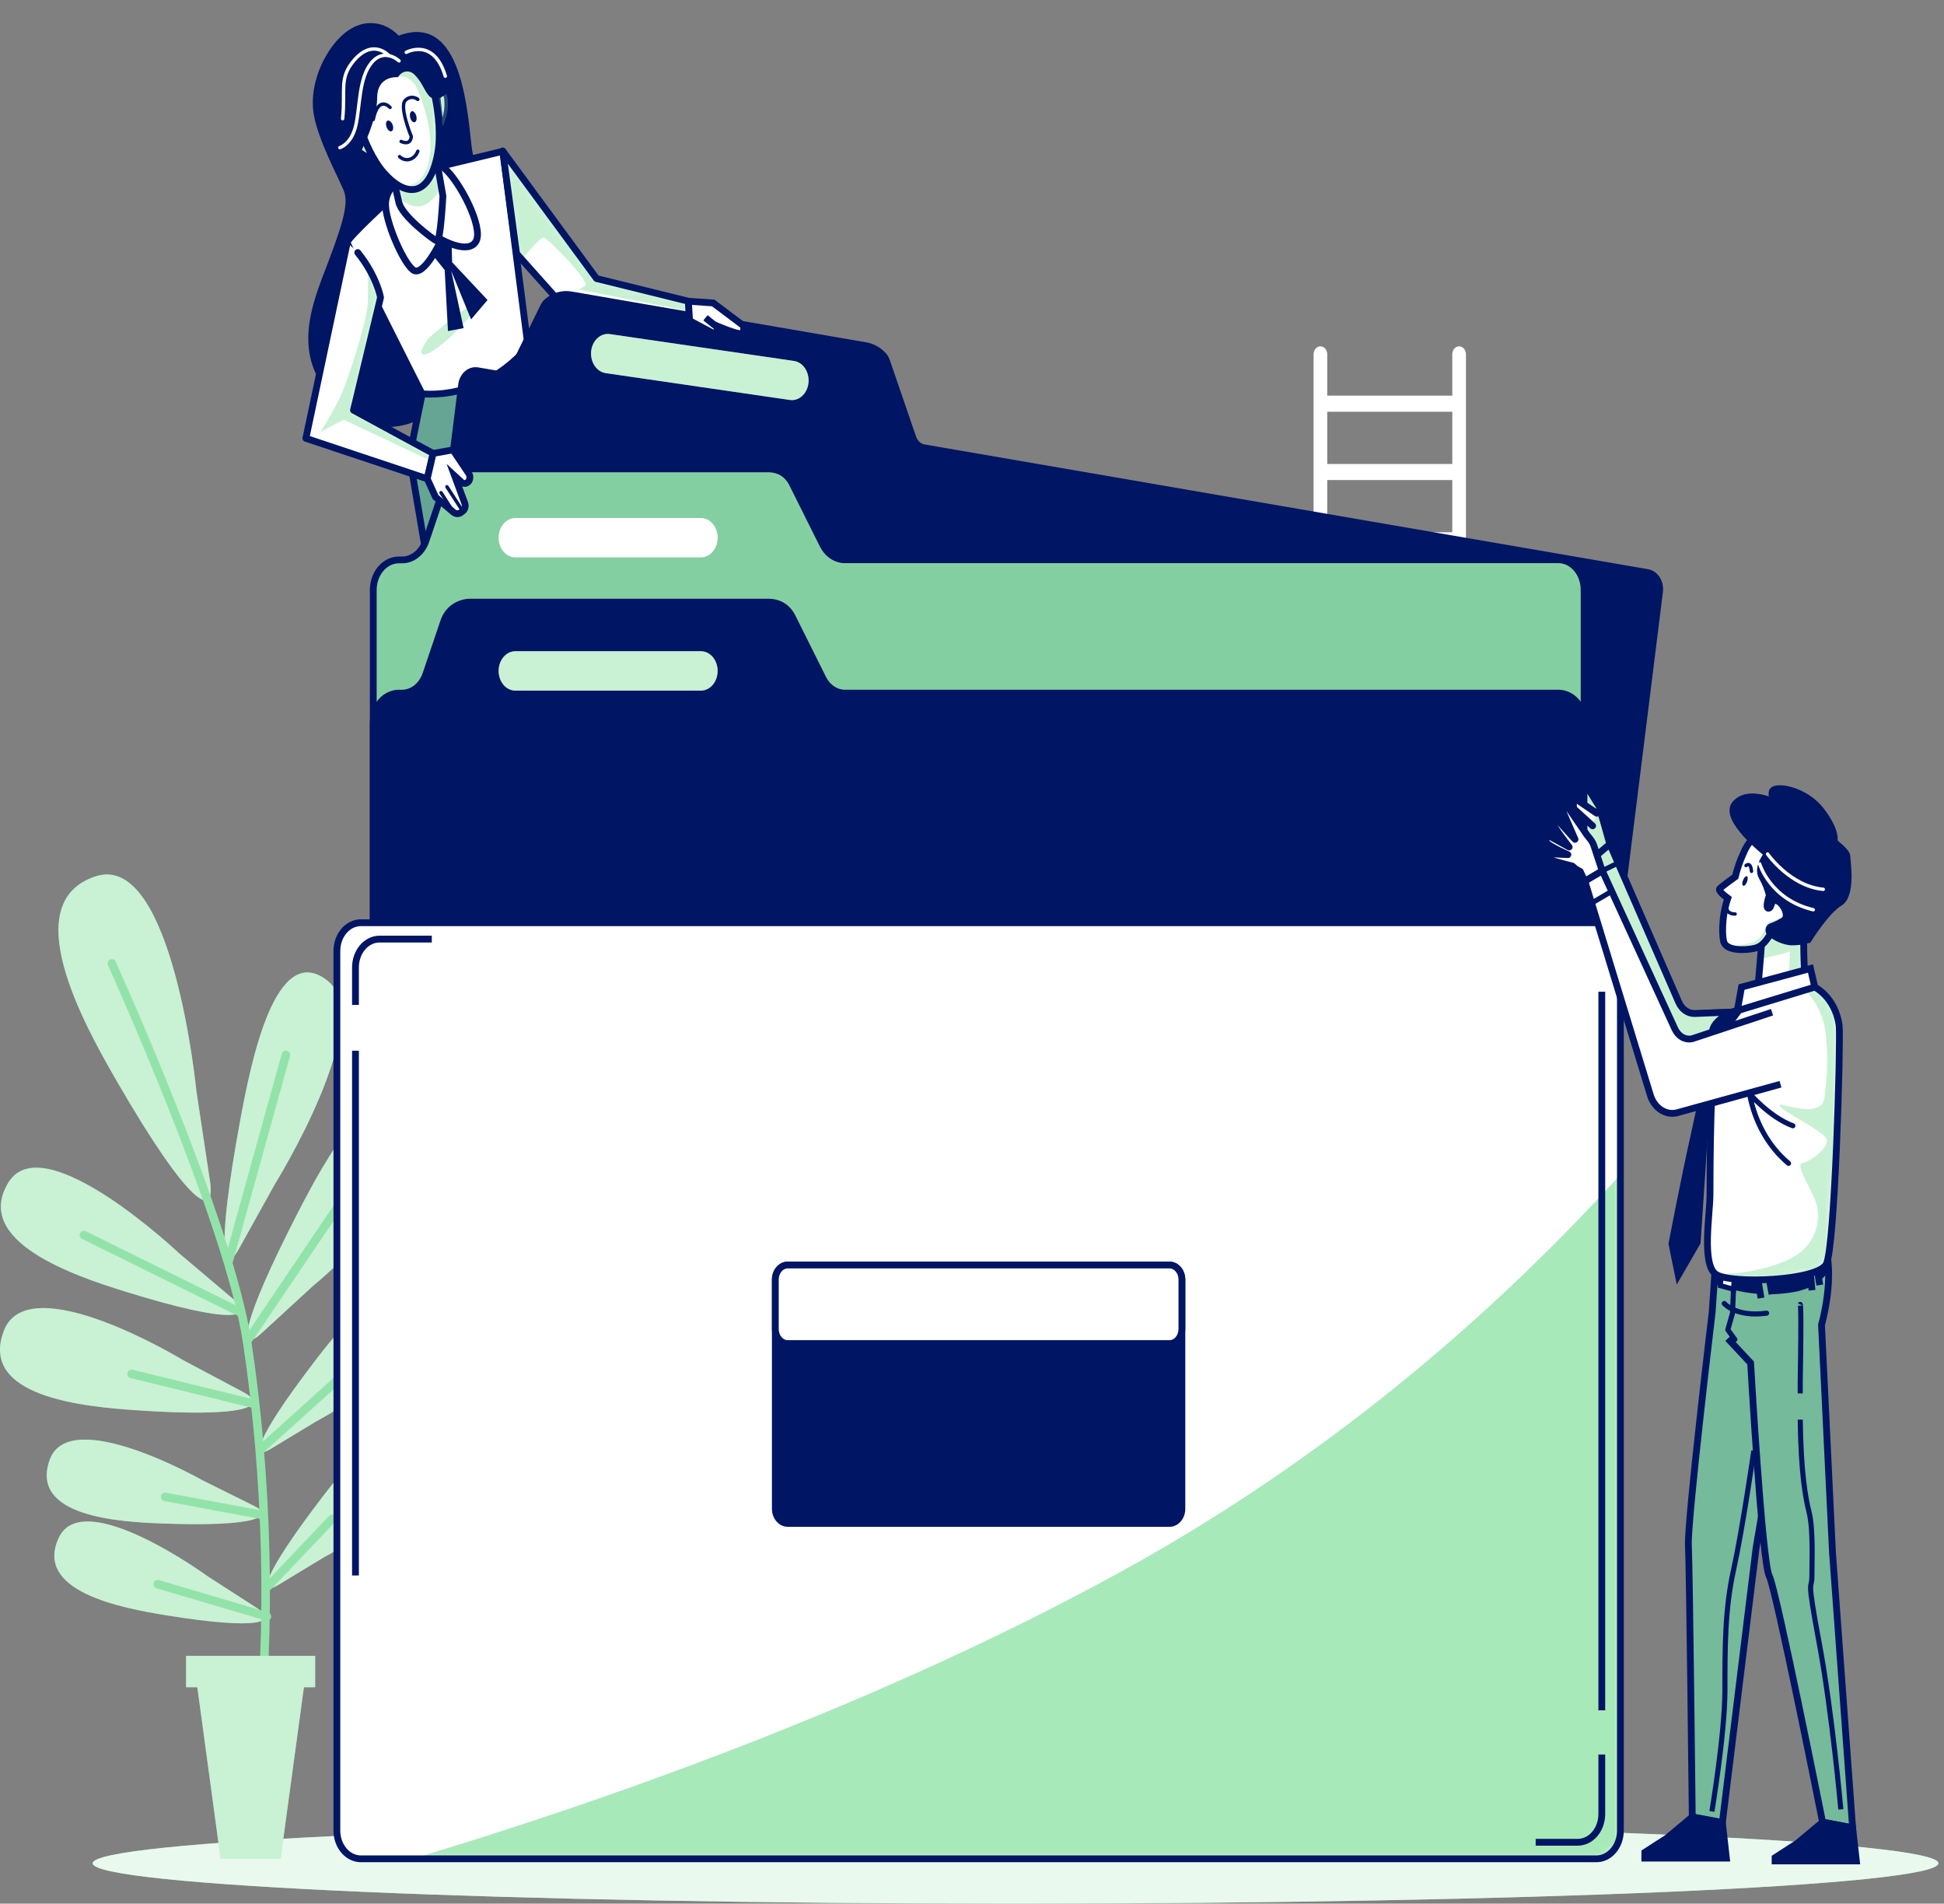 <svg width="286" height="280" viewBox="0 0 286 280" fill="none" xmlns="http://www.w3.org/2000/svg">
<rect x="0" y="0" width="286" height="280" fill="#808080" stroke="none"/>
<path d="M149.406 280.001C224.392 280.001 285.179 277.343 285.179 274.065C285.179 270.787 224.392 268.129 149.406 268.129C74.421 268.129 13.633 270.787 13.633 274.065C13.633 277.343 74.421 280.001 149.406 280.001Z" fill="#92E3A9"/>
<path opacity="0.8" d="M149.406 280.001C224.392 280.001 285.179 277.343 285.179 274.065C285.179 270.787 224.392 268.129 149.406 268.129C74.421 268.129 13.633 270.787 13.633 274.065C13.633 277.343 74.421 280.001 149.406 280.001Z" fill="white"/>
<path d="M214.664 50.938C214.397 50.938 214.141 51.062 213.952 51.284C213.764 51.506 213.658 51.807 213.658 52.121V58.192H195.263V52.121C195.263 51.807 195.157 51.506 194.968 51.284C194.78 51.062 194.524 50.938 194.257 50.938C193.99 50.938 193.734 51.062 193.545 51.284C193.356 51.506 193.25 51.807 193.25 52.121V205.021C193.25 205.335 193.356 205.636 193.545 205.858C193.734 206.081 193.99 206.205 194.257 206.205C194.524 206.205 194.78 206.081 194.968 205.858C195.157 205.636 195.263 205.335 195.263 205.021V170.818H213.658V205.021C213.658 205.335 213.764 205.636 213.952 205.858C214.141 206.081 214.397 206.205 214.664 206.205C214.931 206.205 215.187 206.081 215.376 205.858C215.565 205.636 215.671 205.335 215.671 205.021V52.098C215.666 51.788 215.557 51.493 215.369 51.276C215.181 51.059 214.928 50.937 214.664 50.938ZM213.658 168.474H195.263V160.801H213.658V168.474ZM213.658 158.425H195.263V150.76H213.658V158.425ZM213.658 148.384H195.263V140.743H213.658V148.384ZM213.658 138.352H195.263V130.742H213.658V138.352ZM213.658 128.327H195.263V120.804H213.658V128.327ZM213.658 118.333H195.263V110.763H213.658V118.333ZM213.658 108.387H195.263V100.746H213.658V108.387ZM213.658 98.347H195.263V90.706H213.658V98.347ZM213.658 88.33H195.263V80.665H213.658V88.33ZM213.658 78.289H195.263V70.608H213.658V78.289ZM213.658 68.24H195.263V60.56H213.658V68.24Z" fill="white"/>
<path d="M40.422 174.203C40.422 174.203 55.488 149.946 48.139 144.208C40.496 138.28 36.905 156.238 35.288 165.055C31.839 183.873 32.812 187.867 35.127 183.731L40.422 174.203Z" fill="#92E3A9"/>
<path opacity="0.5" d="M40.422 174.203C40.422 174.203 55.488 149.946 48.139 144.208C40.496 138.28 36.905 156.238 35.288 165.055C31.839 183.873 32.812 187.867 35.127 183.731L40.422 174.203Z" fill="white"/>
<path d="M46.071 189.123C46.071 189.123 67.016 171.93 61.64 163.737C56.05 155.204 47.695 170.841 43.729 178.545C35.267 195.027 35.092 199.179 38.421 196.148L46.071 189.123Z" fill="#92E3A9"/>
<path opacity="0.5" d="M46.071 189.123C46.071 189.123 67.016 171.93 61.64 163.737C56.05 155.204 47.695 170.841 43.729 178.545C35.267 195.027 35.092 199.179 38.421 196.148L46.071 189.123Z" fill="white"/>
<path d="M46.529 209.061C46.529 209.061 64.648 199.486 61.554 192.302C58.333 184.827 50.018 195.342 46.039 200.567C37.536 211.729 36.892 214.87 39.811 213.126L46.529 209.061Z" fill="#92E3A9"/>
<path opacity="0.5" d="M46.529 209.061C46.529 209.061 64.648 199.486 61.554 192.302C58.333 184.827 50.018 195.342 46.039 200.567C37.536 211.729 36.892 214.87 39.811 213.126L46.529 209.061Z" fill="white"/>
<path d="M47.603 229.087C47.603 229.087 65.723 219.512 62.636 212.328C59.408 204.861 51.1 215.367 47.114 220.601C38.618 231.762 37.967 234.904 40.893 233.152L47.603 229.087Z" fill="#92E3A9"/>
<path opacity="0.5" d="M47.603 229.087C47.603 229.087 65.723 219.512 62.636 212.328C59.408 204.861 51.1 215.367 47.114 220.601C38.618 231.762 37.967 234.904 40.893 233.152L47.603 229.087Z" fill="white"/>
<path d="M26.349 184.338C26.349 184.338 6.431 165.528 1.257 173.895C-4.112 182.578 10.961 187.654 18.376 189.959C34.2 194.876 37.636 193.905 34.227 191.001L26.349 184.338Z" fill="#92E3A9"/>
<path opacity="0.5" d="M26.349 184.338C26.349 184.338 6.431 165.528 1.257 173.895C-4.112 182.578 10.961 187.654 18.376 189.959C34.2 194.876 37.636 193.905 34.227 191.001L26.349 184.338Z" fill="white"/>
<path d="M26.941 200.055C26.941 200.055 4.245 186.273 0.587 195.69C-3.218 205.486 12.418 206.907 20.049 207.428C36.39 208.549 39.597 206.796 35.766 204.744L26.941 200.055Z" fill="#92E3A9"/>
<path opacity="0.5" d="M26.941 200.055C26.941 200.055 4.245 186.273 0.587 195.69C-3.218 205.486 12.418 206.907 20.049 207.428C36.39 208.549 39.597 206.796 35.766 204.744L26.941 200.055Z" fill="white"/>
<path d="M29.685 217.674C29.685 217.674 10.224 206.623 7.318 214.698C4.291 223.089 17.538 223.863 24.028 224.092C37.865 224.597 40.543 223.018 37.261 221.439L29.685 217.674Z" fill="#92E3A9"/>
<path opacity="0.5" d="M29.685 217.674C29.685 217.674 10.224 206.623 7.318 214.698C4.291 223.089 17.538 223.863 24.028 224.092C37.865 224.597 40.543 223.018 37.261 221.439L29.685 217.674Z" fill="white"/>
<path d="M30.637 231.906C30.637 231.906 12.277 218.487 8.66 226.152C4.895 234.117 18.001 236.54 24.43 237.582C38.147 239.808 40.945 238.584 37.852 236.556L30.637 231.906Z" fill="#92E3A9"/>
<path opacity="0.5" d="M30.637 231.906C30.637 231.906 12.277 218.487 8.66 226.152C4.895 234.117 18.001 236.54 24.43 237.582C38.147 239.808 40.945 238.584 37.852 236.556L30.637 231.906Z" fill="white"/>
<path d="M28.9 160.507C28.9 160.507 25.451 125.278 14.136 128.877C2.386 132.635 12.224 150.459 17.216 159.078C27.826 177.423 31.732 179.444 30.893 173.713L28.9 160.507Z" fill="#92E3A9"/>
<path opacity="0.5" d="M28.9 160.507C28.9 160.507 25.451 125.278 14.136 128.877C2.386 132.635 12.224 150.459 17.216 159.078C27.826 177.423 31.732 179.444 30.893 173.713L28.9 160.507Z" fill="white"/>
<path d="M16.453 141.711C16.453 141.711 33.673 179.664 36.344 197.282C39.418 217.521 39.914 240.129 37.794 257.842" stroke="#92E3A9" stroke-width="1.252" stroke-linecap="round" stroke-linejoin="round"/>
<path d="M33.625 185.56L42.06 155.17" stroke="#92E3A9" stroke-width="1.252" stroke-linecap="round" stroke-linejoin="round"/>
<path d="M36.344 197.284L52.222 173.801" stroke="#92E3A9" stroke-width="1.252" stroke-linecap="round" stroke-linejoin="round"/>
<path d="M35.331 193.013L12.34 181.654" stroke="#92E3A9" stroke-width="1.252" stroke-linecap="round" stroke-linejoin="round"/>
<path d="M38.336 213.189L55.623 197.607" stroke="#92E3A9" stroke-width="1.252" stroke-linecap="round" stroke-linejoin="round"/>
<path d="M37.418 206.504L19.359 202.084" stroke="#92E3A9" stroke-width="1.252" stroke-linecap="round" stroke-linejoin="round"/>
<path d="M38.282 222.773L24.297 220.168" stroke="#92E3A9" stroke-width="1.252" stroke-linecap="round" stroke-linejoin="round"/>
<path d="M39.465 233.303L48.873 223.389" stroke="#92E3A9" stroke-width="1.252" stroke-linecap="round" stroke-linejoin="round"/>
<path d="M39.276 237.762L23.203 233.01" stroke="#92E3A9" stroke-width="1.252" stroke-linecap="round" stroke-linejoin="round"/>
<path d="M27.371 243.549H46.369V248.174H44.712L41.283 273.41H32.458L29.029 248.174H27.371V243.549Z" fill="#92E3A9"/>
<path opacity="0.5" d="M27.371 243.549H46.369V248.174H44.712L41.283 273.41H32.458L29.029 248.174H27.371V243.549Z" fill="white"/>
<path d="M58.655 5.245C57.832 4.38 56.826 3.789 55.743 3.535C54.659 3.281 53.538 3.373 52.495 3.801C48.804 5.245 45.267 11.521 46.16 16.833C46.784 20.512 49.683 25.934 50.562 28.003C51.441 30.071 50.206 33.568 47.415 40.83C44.623 48.092 43.543 54.904 51.636 60.903C59.729 66.902 68.889 57.383 73.587 50.555C78.284 43.727 70.064 28.003 69.359 21.348C68.654 14.694 67.447 1.938 58.655 5.245Z" fill="#001563"/>
<path d="M77.684 51.012C75.67 53.382 73.237 55.2 70.557 56.338C67.878 57.476 65.018 57.905 62.182 57.595L60.242 67.107L63.933 88.822L88.032 74.132L82.576 57.556L77.684 51.012Z" fill="#92E3A9" stroke="#001563" stroke-linecap="round" stroke-linejoin="round"/>
<path opacity="0.3" d="M77.684 51.012C75.67 53.382 73.237 55.2 70.557 56.338C67.878 57.476 65.018 57.905 62.182 57.595L60.242 67.107L63.933 88.822L88.032 74.132L82.576 57.556L77.684 51.012Z" fill="#001563"/>
<path d="M77.681 51.013L73.99 22.248L63.051 24.884L57.595 29.021C57.595 29.021 51.086 35.028 51.086 35.644C51.086 36.259 62.098 57.935 62.098 57.935C64.963 58.135 67.832 57.621 70.517 56.428C73.202 55.235 75.643 53.39 77.681 51.013Z" fill="white"/>
<path d="M77.681 51.013L73.99 22.248L63.051 24.884L57.595 29.021C57.595 29.021 51.086 35.028 51.086 35.644C51.086 36.259 62.098 57.935 62.098 57.935C64.963 58.135 67.832 57.621 70.517 56.428C73.202 55.235 75.643 53.39 77.681 51.013Z" stroke="#001563" stroke-linecap="round" stroke-linejoin="round"/>
<path opacity="0.5" d="M63.007 49.782C63.007 49.782 70.717 43.056 70.006 45.046C69.294 47.035 63.966 52 62.537 52.15C61.107 52.3 63.007 49.782 63.007 49.782Z" fill="#92E3A9"/>
<path d="M63.242 37.008L63.544 37.379L65.423 39.716L65.906 48.691L68.208 48.265L66.39 39.858L69.302 46.978L71.725 44.128L66.517 38.571L66.39 34.159L63.725 32.588" fill="#001563"/>
<path d="M59.007 26.352C59.007 26.352 56.719 27.591 56.719 30.07C56.719 32.548 59.195 38.445 60.745 39.684C62.295 40.924 64.953 35.248 64.953 35.248C64.953 35.248 68.979 37.521 70.053 35.453C71.127 33.385 67.59 26.557 65.309 24.694C63.027 22.831 59.007 26.352 59.007 26.352Z" fill="white" stroke="#001563" stroke-linecap="round" stroke-linejoin="round"/>
<path d="M57.074 23.868C57.703 25.759 58.232 27.694 58.658 29.662C59.007 31.73 63.758 35.25 64.282 35.456C64.805 35.661 65.161 28.833 65.161 28.833L63.758 20.766L57.074 23.868Z" fill="white"/>
<mask id="mask0_6321_32803" style="mask-type:luminance" maskUnits="userSpaceOnUse" x="57" y="20" width="9" height="16">
<path d="M57.074 23.868C57.703 25.759 58.232 27.694 58.658 29.662C59.007 31.73 63.758 35.25 64.282 35.456C64.805 35.661 65.161 28.833 65.161 28.833L63.758 20.766L57.074 23.868Z" fill="white"/>
</mask>
<g mask="url(#mask0_6321_32803)">
<g style="mix-blend-mode:multiply" opacity="0.5">
<path d="M63.904 21.623C63.609 21.526 63.309 21.452 63.005 21.402L58.153 23.415L57.516 25.373C57.838 26.431 58.247 27.851 58.495 29.004C59.291 29.758 60.252 30.232 61.267 30.369C62.723 30.488 64.005 29.162 64.911 27.536L63.904 21.623Z" fill="#92E3A9"/>
</g>
</g>
<path d="M57.074 23.868C57.703 25.759 58.232 27.694 58.658 29.662C59.007 31.73 63.758 35.25 64.282 35.456C64.805 35.661 65.161 28.833 65.161 28.833L63.758 20.766L57.074 23.868Z" stroke="#001563" stroke-linecap="round" stroke-linejoin="round"/>
<path d="M53.904 20.346C53.904 20.346 51.965 18.491 51.965 20.346C51.965 22.201 53.73 23.243 55.132 23.243" fill="white"/>
<path d="M53.904 20.346C53.904 20.346 51.965 18.491 51.965 20.346C51.965 22.201 53.73 23.243 55.132 23.243" stroke="#001563" stroke-linecap="round" stroke-linejoin="round"/>
<path d="M64.281 14.347C64.281 14.347 65.516 12.073 65.865 14.56C66.026 16.178 65.648 17.808 64.811 19.106L64.281 14.347Z" fill="white" stroke="#001563" stroke-linecap="round" stroke-linejoin="round"/>
<g opacity="0.5">
<path d="M53.904 20.346C53.904 20.346 51.965 18.491 51.965 20.346C51.965 22.201 53.73 23.243 55.132 23.243" fill="#92E3A9"/>
<path d="M53.904 20.346C53.904 20.346 51.965 18.491 51.965 20.346C51.965 22.201 53.73 23.243 55.132 23.243" stroke="#001563" stroke-linecap="round" stroke-linejoin="round"/>
</g>
<path opacity="0.5" d="M64.281 14.347C64.281 14.347 65.516 12.073 65.865 14.56C66.026 16.178 65.648 17.808 64.811 19.106L64.281 14.347Z" fill="#92E3A9" stroke="#001563" stroke-linecap="round" stroke-linejoin="round"/>
<path d="M51.723 14.363C51.723 14.363 53.233 21.759 56.474 25.414C59.715 29.069 63.185 29.1 64.386 22.588C65.373 17.22 62.923 10.061 62.923 10.061C62.923 10.061 55.018 2.404 51.723 14.363Z" fill="white"/>
<mask id="mask1_6321_32803" style="mask-type:luminance" maskUnits="userSpaceOnUse" x="51" y="7" width="14" height="21">
<path d="M51.723 14.361C51.723 14.361 53.233 21.757 56.474 25.412C59.715 29.067 63.185 29.098 64.386 22.586C65.373 17.218 62.923 10.059 62.923 10.059C62.923 10.059 55.018 2.402 51.723 14.361Z" fill="white"/>
</mask>
<g mask="url(#mask1_6321_32803)">
<g style="mix-blend-mode:multiply" opacity="0.5">
<path d="M57.352 7.653L58.58 11.284C58.58 11.284 60.512 10.778 61.599 13.525C62.687 16.272 63.781 20.298 63.156 23.416C62.559 26.384 61.143 27.363 58.962 27.434C61.338 28.626 63.492 27.434 64.385 22.572C65.371 17.204 62.922 10.044 62.922 10.044C62.922 10.044 60.244 7.463 57.352 7.653Z" fill="#92E3A9"/>
</g>
</g>
<path d="M51.723 14.363C51.723 14.363 53.233 21.759 56.474 25.414C59.715 29.069 63.185 29.1 64.386 22.588C65.373 17.22 62.923 10.061 62.923 10.061C62.923 10.061 55.018 2.404 51.723 14.363Z" stroke="#001563" stroke-linecap="round" stroke-linejoin="round"/>
<path d="M57.723 18.27C57.911 18.688 57.877 19.138 57.649 19.28C57.421 19.422 57.085 19.194 56.904 18.775C56.723 18.357 56.75 17.915 56.978 17.773C57.206 17.631 57.542 17.86 57.723 18.27Z" fill="#001563"/>
<path d="M61.227 16.991C61.362 17.433 61.274 17.875 61.033 17.97C60.791 18.065 60.483 17.797 60.362 17.355C60.241 16.912 60.315 16.47 60.556 16.376C60.798 16.281 61.093 16.565 61.227 16.991Z" fill="#001563"/>
<path d="M61.468 14.622C61.194 14.405 60.867 14.301 60.537 14.323C60.207 14.346 59.893 14.495 59.642 14.748C58.676 15.633 60.502 20.061 60.502 20.061C60.502 20.061 60.535 21.458 59.012 20.811" stroke="#001563" stroke-width="0.5" stroke-linecap="round" stroke-linejoin="round"/>
<path d="M61.469 22.248C61.365 22.539 61.204 22.797 61.001 23.002C60.797 23.207 60.555 23.354 60.295 23.43C60.034 23.507 59.763 23.511 59.501 23.443C59.239 23.375 58.994 23.236 58.785 23.037" stroke="#001563" stroke-width="0.5" stroke-linecap="round" stroke-linejoin="round"/>
<path d="M57.384 15.8C57.384 15.8 55.666 13.897 54.914 17.568" stroke="#001563" stroke-width="0.5" stroke-linecap="round" stroke-linejoin="round"/>
<path d="M63.024 7.715C61.138 5.789 59.615 5.813 58.951 6.065C58.329 5.609 57.622 5.338 56.891 5.276C51.616 4.447 50.911 9.223 50.911 13.762C50.911 18.301 47.556 23.692 49.858 24.316C50.487 24.493 51.151 24.404 51.73 24.063C52.309 23.722 52.768 23.152 53.025 22.453C53.025 22.453 55.488 17.716 55.488 14.377C55.488 11.038 58.555 11.354 58.555 11.354C58.687 11.124 58.86 10.931 59.062 10.787C59.264 10.643 59.49 10.552 59.725 10.521C59.959 10.489 60.197 10.518 60.421 10.604C60.645 10.691 60.851 10.834 61.024 11.023C62.42 12.428 62.581 14.078 63.709 14.504C64.836 14.93 66.722 12.799 66.722 12.799C65.648 10.953 64.408 9.249 63.024 7.715Z" fill="#001563"/>
<path d="M58.704 8.956C58.704 8.956 56.583 6.951 54.677 9.2C52.772 11.45 52.98 15.705 52.342 18.459C51.705 21.214 50 21.712 50 21.712" stroke="white" stroke-width="0.5" stroke-linecap="round" stroke-linejoin="round"/>
<path d="M57.222 8.203C57.222 8.203 54.933 5.535 52.054 8.914C49.86 11.503 50.84 13.2 50.41 17.455" stroke="white" stroke-width="0.5" stroke-linecap="round" stroke-linejoin="round"/>
<path d="M59.77 7.699C59.77 7.699 63.796 5.449 65.514 11.204" stroke="white" stroke-width="0.5" stroke-linecap="round" stroke-linejoin="round"/>
<path d="M51.087 35.658L45 64.47L62.851 70.422L63.73 66.696L52.006 60.334L55.986 43.757C55.986 43.757 55.462 40.655 52.63 37.142" fill="white"/>
<mask id="mask2_6321_32803" style="mask-type:luminance" maskUnits="userSpaceOnUse" x="45" y="35" width="19" height="36">
<path d="M51.087 35.658L45 64.47L62.851 70.422L63.73 66.696L52.006 60.334L55.986 43.757C55.986 43.757 55.462 40.655 52.63 37.142" fill="white"/>
</mask>
<g mask="url(#mask2_6321_32803)">
<g style="mix-blend-mode:multiply" opacity="0.5">
<path d="M63.758 66.718L52.035 60.356L56.014 43.779C55.702 42.403 55.197 41.099 54.517 39.919L54.135 39.58V44.158C54.135 47.087 51.021 56.425 49.927 58.62C48.834 60.814 47.129 63.561 47.129 63.561L50.551 61.73L63.523 67.839L63.758 66.718Z" fill="#92E3A9"/>
</g>
</g>
<path d="M51.087 35.658L45 64.47L62.851 70.422L63.73 66.696L52.006 60.334L55.986 43.757C55.986 43.757 55.462 40.655 52.63 37.142" stroke="#001563" stroke-linecap="round" stroke-linejoin="round"/>
<path d="M101.277 44.309L87.761 40.97L73.957 22.207L75.997 37.3L84.466 46.788L101.485 47.703L101.277 44.309Z" fill="white"/>
<mask id="mask3_6321_32803" style="mask-type:luminance" maskUnits="userSpaceOnUse" x="73" y="22" width="29" height="26">
<path d="M101.277 44.311L87.761 40.972L73.957 22.209L75.997 37.302L84.466 46.79L101.485 47.705L101.277 44.311Z" fill="white"/>
</mask>
<g mask="url(#mask3_6321_32803)">
<g style="mix-blend-mode:multiply" opacity="0.5">
<path d="M73.957 22.209L75.601 34.255L76.648 38.02L76.782 38.162C77.178 37.681 79.413 34.949 79.983 34.949C80.554 34.949 86.989 41.541 86.057 42.054L85.117 42.598L101.149 45.708L101.263 44.264L87.775 40.933L73.957 22.209Z" fill="#92E3A9"/>
</g>
</g>
<path d="M101.277 44.309L87.761 40.97L73.957 22.207L75.997 37.3L84.466 46.788L101.485 47.703L101.277 44.309Z" stroke="#001563" stroke-linecap="round" stroke-linejoin="round"/>
<path d="M227.448 204.069L55.335 174.405C54.788 174.309 54.295 173.962 53.966 173.44C53.636 172.917 53.496 172.262 53.577 171.619L67.911 56.6C67.951 56.282 68.043 55.976 68.183 55.7C68.323 55.423 68.508 55.182 68.728 54.99C68.947 54.798 69.197 54.659 69.462 54.58C69.727 54.502 70.003 54.485 70.273 54.532L73.535 55.093C73.948 55.166 74.37 55.09 74.746 54.876C75.122 54.662 75.435 54.319 75.642 53.893L79.971 45.092C80.102 44.815 80.28 44.573 80.494 44.381C81.507 43.519 82.767 43.157 84.004 43.371L127.389 50.854C128.363 51.018 129.269 51.531 129.986 52.322C130.178 52.547 130.328 52.816 130.429 53.111L134.288 64.352C134.423 64.749 134.645 65.098 134.932 65.363C135.218 65.627 135.558 65.799 135.919 65.86L242.386 84.22C242.933 84.314 243.426 84.659 243.757 85.18C244.088 85.701 244.23 86.355 244.151 86.999L229.817 202.009C229.734 202.651 229.438 203.229 228.994 203.615C228.55 204.001 227.994 204.164 227.448 204.069Z" fill="#001563" stroke="#001563" stroke-miterlimit="10"/>
<path d="M229.281 203.51H58.685C58.19 203.51 57.7 203.395 57.242 203.172C56.785 202.949 56.369 202.622 56.019 202.211C55.669 201.799 55.391 201.31 55.201 200.771C55.012 200.233 54.914 199.656 54.914 199.074V86.795C54.914 85.618 55.311 84.49 56.019 83.658C56.726 82.826 57.685 82.358 58.685 82.358H59.149C59.904 82.357 60.641 82.09 61.266 81.592C61.892 81.094 62.376 80.388 62.658 79.564L65.255 71.883C65.546 70.997 66.076 70.248 66.765 69.752C67.505 69.238 68.349 68.966 69.208 68.963H113.057C113.646 68.962 114.23 69.088 114.781 69.334C115.547 69.697 116.185 70.353 116.593 71.197L121.056 80.14C121.388 80.808 121.864 81.362 122.435 81.747C123.006 82.132 123.653 82.335 124.311 82.335H229.281C230.282 82.335 231.241 82.802 231.948 83.634C232.655 84.466 233.053 85.594 233.053 86.771V199.074C233.053 199.656 232.955 200.233 232.766 200.771C232.576 201.31 232.298 201.799 231.948 202.211C231.598 202.622 231.182 202.949 230.725 203.172C230.267 203.395 229.777 203.51 229.281 203.51Z" fill="#92E3A9"/>
<mask id="mask4_6321_32803" style="mask-type:luminance" maskUnits="userSpaceOnUse" x="54" y="68" width="180" height="136">
<path d="M229.281 203.508H58.685C58.19 203.508 57.7 203.393 57.242 203.17C56.785 202.947 56.369 202.621 56.019 202.209C55.669 201.797 55.391 201.308 55.201 200.769C55.012 200.231 54.914 199.654 54.914 199.072V86.793C54.914 85.616 55.311 84.488 56.019 83.656C56.726 82.824 57.685 82.356 58.685 82.356H59.149C59.904 82.355 60.641 82.088 61.266 81.59C61.892 81.092 62.376 80.386 62.658 79.562L65.255 71.882C65.546 70.995 66.076 70.246 66.765 69.75C67.505 69.236 68.349 68.964 69.208 68.961H113.057C113.646 68.96 114.23 69.086 114.781 69.332C115.547 69.695 116.185 70.351 116.593 71.195L121.056 80.138C121.388 80.806 121.864 81.36 122.435 81.745C123.006 82.13 123.653 82.333 124.311 82.333H229.281C230.282 82.333 231.241 82.8 231.948 83.632C232.655 84.464 233.053 85.592 233.053 86.769V199.072C233.053 199.654 232.955 200.231 232.766 200.769C232.576 201.308 232.298 201.797 231.948 202.209C231.598 202.621 231.182 202.947 230.725 203.17C230.267 203.393 229.777 203.508 229.281 203.508Z" fill="white"/>
</mask>
<g mask="url(#mask4_6321_32803)">
<path opacity="0.1" d="M229.281 203.508H58.685C58.19 203.508 57.7 203.393 57.242 203.17C56.785 202.947 56.369 202.621 56.019 202.209C55.669 201.797 55.391 201.308 55.201 200.769C55.012 200.231 54.914 199.654 54.914 199.072V86.793C54.914 85.616 55.311 84.488 56.019 83.656C56.726 82.824 57.685 82.356 58.685 82.356H59.149C59.904 82.355 60.641 82.088 61.266 81.59C61.892 81.092 62.376 80.386 62.658 79.562L65.255 71.882C65.546 70.995 66.076 70.246 66.765 69.75C67.505 69.236 68.349 68.964 69.208 68.961H113.057C113.646 68.96 114.23 69.086 114.781 69.332C115.547 69.695 116.185 70.351 116.593 71.195L121.056 80.138C121.388 80.806 121.864 81.36 122.435 81.745C123.006 82.13 123.653 82.333 124.311 82.333H229.281C230.282 82.333 231.241 82.8 231.948 83.632C232.655 84.464 233.053 85.592 233.053 86.769V199.072C233.053 199.654 232.955 200.231 232.766 200.769C232.576 201.308 232.298 201.797 231.948 202.209C231.598 202.621 231.182 202.947 230.725 203.17C230.267 203.393 229.777 203.508 229.281 203.508Z" fill="#001563"/>
</g>
<path d="M229.281 203.51H58.685C58.19 203.51 57.7 203.395 57.242 203.172C56.785 202.949 56.369 202.622 56.019 202.211C55.669 201.799 55.391 201.31 55.201 200.771C55.012 200.233 54.914 199.656 54.914 199.074V86.795C54.914 85.618 55.311 84.49 56.019 83.658C56.726 82.826 57.685 82.358 58.685 82.358H59.149C59.904 82.357 60.641 82.09 61.266 81.592C61.892 81.094 62.376 80.388 62.658 79.564L65.255 71.883C65.546 70.997 66.076 70.248 66.765 69.752C67.505 69.238 68.349 68.966 69.208 68.963H113.057C113.646 68.962 114.23 69.088 114.781 69.334C115.547 69.697 116.185 70.353 116.593 71.197L121.056 80.14C121.388 80.808 121.864 81.362 122.435 81.747C123.006 82.132 123.653 82.335 124.311 82.335H229.281C230.282 82.335 231.241 82.802 231.948 83.634C232.655 84.466 233.053 85.594 233.053 86.771V199.074C233.053 199.656 232.955 200.233 232.766 200.771C232.576 201.31 232.298 201.799 231.948 202.211C231.598 202.622 231.182 202.949 230.725 203.172C230.267 203.395 229.777 203.51 229.281 203.51Z" stroke="#001563" stroke-miterlimit="10"/>
<path d="M103.115 81.979H75.816C75.164 81.979 74.539 81.675 74.079 81.133C73.618 80.591 73.359 79.857 73.359 79.09C73.359 78.71 73.421 78.334 73.544 77.982C73.668 77.631 73.848 77.311 74.076 77.042C74.305 76.773 74.576 76.56 74.874 76.414C75.172 76.268 75.492 76.193 75.816 76.193H103.115C103.768 76.193 104.395 76.499 104.857 77.042C105.319 77.585 105.578 78.322 105.578 79.09C105.578 79.47 105.514 79.847 105.39 80.198C105.267 80.549 105.085 80.868 104.856 81.136C104.627 81.404 104.356 81.617 104.057 81.762C103.758 81.906 103.438 81.98 103.115 81.979Z" fill="white"/>
<path d="M229.281 223.102H58.685C57.685 223.102 56.726 222.634 56.019 221.802C55.311 220.97 54.914 219.842 54.914 218.665V106.386C54.914 105.21 55.311 104.081 56.019 103.249C56.726 102.417 57.685 101.95 58.685 101.95H59.149C59.904 101.949 60.642 101.683 61.267 101.185C61.893 100.687 62.377 99.98 62.658 99.156L65.255 91.483C65.544 90.596 66.075 89.846 66.765 89.352C67.504 88.835 68.348 88.562 69.208 88.562H113.057C113.646 88.562 114.23 88.688 114.781 88.933C115.549 89.297 116.188 89.957 116.593 90.804L121.056 99.756C121.388 100.424 121.864 100.978 122.435 101.363C123.006 101.748 123.653 101.95 124.311 101.95H229.281C230.282 101.95 231.241 102.417 231.948 103.249C232.655 104.081 233.053 105.21 233.053 106.386V218.665C233.053 219.842 232.655 220.97 231.948 221.802C231.241 222.634 230.282 223.102 229.281 223.102Z" fill="#001563" stroke="#001563" stroke-miterlimit="10"/>
<path d="M116.196 58.827L89.112 54.881C88.465 54.784 87.876 54.39 87.475 53.785C87.074 53.181 86.893 52.414 86.971 51.652C87.053 50.89 87.389 50.198 87.905 49.727C88.421 49.256 89.074 49.046 89.722 49.142L116.8 53.089C117.448 53.183 118.037 53.577 118.439 54.182C118.84 54.787 119.021 55.555 118.941 56.317C118.901 56.694 118.799 57.058 118.639 57.388C118.48 57.719 118.266 58.009 118.011 58.242C117.756 58.475 117.465 58.647 117.153 58.747C116.842 58.848 116.517 58.875 116.196 58.827Z" fill="#92E3A9"/>
<path opacity="0.5" d="M116.196 58.827L89.112 54.881C88.465 54.784 87.876 54.39 87.475 53.785C87.074 53.181 86.893 52.414 86.971 51.652C87.053 50.89 87.389 50.198 87.905 49.727C88.421 49.256 89.074 49.046 89.722 49.142L116.8 53.089C117.448 53.183 118.037 53.577 118.439 54.182C118.84 54.787 119.021 55.555 118.941 56.317C118.901 56.694 118.799 57.058 118.639 57.388C118.48 57.719 118.266 58.009 118.011 58.242C117.756 58.475 117.465 58.647 117.153 58.747C116.842 58.848 116.517 58.875 116.196 58.827Z" fill="white"/>
<path d="M103.115 101.579H75.816C75.492 101.579 75.172 101.504 74.874 101.358C74.576 101.213 74.305 100.999 74.076 100.73C73.848 100.461 73.668 100.142 73.544 99.79C73.421 99.439 73.359 99.062 73.359 98.682C73.359 97.915 73.618 97.18 74.078 96.636C74.539 96.093 75.163 95.787 75.816 95.785H103.115C103.768 95.785 104.395 96.09 104.857 96.634C105.319 97.177 105.578 97.914 105.578 98.682C105.578 99.45 105.319 100.187 104.857 100.731C104.395 101.274 103.768 101.579 103.115 101.579Z" fill="#92E3A9"/>
<path opacity="0.5" d="M103.115 101.579H75.816C75.492 101.579 75.172 101.504 74.874 101.358C74.576 101.213 74.305 100.999 74.076 100.73C73.848 100.461 73.668 100.142 73.544 99.79C73.421 99.439 73.359 99.062 73.359 98.682C73.359 97.915 73.618 97.18 74.078 96.636C74.539 96.093 75.163 95.787 75.816 95.785H103.115C103.768 95.785 104.395 96.09 104.857 96.634C105.319 97.177 105.578 97.914 105.578 98.682C105.578 99.45 105.319 100.187 104.857 100.731C104.395 101.274 103.768 101.579 103.115 101.579Z" fill="white"/>
<path d="M234.855 135.719H53.099C51.146 135.719 49.562 137.581 49.562 139.879V269.247C49.562 271.545 51.146 273.407 53.099 273.407H234.855C236.808 273.407 238.392 271.545 238.392 269.247V139.879C238.392 137.581 236.808 135.719 234.855 135.719Z" fill="white"/>
<mask id="mask5_6321_32803" style="mask-type:luminance" maskUnits="userSpaceOnUse" x="49" y="135" width="190" height="139">
<path d="M234.855 135.717H53.099C51.146 135.717 49.562 137.579 49.562 139.877V269.246C49.562 271.543 51.146 273.405 53.099 273.405H234.855C236.808 273.405 238.392 271.543 238.392 269.246V139.877C238.392 137.579 236.808 135.717 234.855 135.717Z" fill="white"/>
</mask>
<g mask="url(#mask5_6321_32803)">
<g style="mix-blend-mode:multiply">
<path d="M238.391 172.779C217.46 195.79 193.678 214.927 167.86 229.535C129.709 250.997 86.103 265.79 60.695 273.407H234.848C235.313 273.408 235.773 273.302 236.203 273.093C236.633 272.884 237.024 272.578 237.353 272.192C237.682 271.805 237.943 271.346 238.121 270.841C238.299 270.336 238.391 269.794 238.391 269.247V172.779Z" fill="#92E3A9"/>
</g>
<path opacity="0.2" d="M238.391 172.779C217.46 195.79 193.678 214.927 167.86 229.535C129.709 250.997 86.103 265.79 60.695 273.407H234.848C235.313 273.408 235.773 273.302 236.203 273.093C236.633 272.884 237.024 272.578 237.353 272.192C237.682 271.805 237.943 271.346 238.121 270.841C238.299 270.336 238.391 269.794 238.391 269.247V172.779Z" fill="white"/>
</g>
<path d="M234.855 135.719H53.099C51.146 135.719 49.562 137.581 49.562 139.879V269.247C49.562 271.545 51.146 273.407 53.099 273.407H234.855C236.808 273.407 238.392 271.545 238.392 269.247V139.879C238.392 137.581 236.808 135.719 234.855 135.719Z" stroke="#001563" stroke-miterlimit="10"/>
<path d="M52.297 147.812V142.287C52.299 141.183 52.673 140.125 53.337 139.345C54.001 138.565 54.902 138.127 55.84 138.127H63.524" stroke="#001563" stroke-miterlimit="10"/>
<path d="M52.297 231.729V154.545" stroke="#001563" stroke-miterlimit="10"/>
<path d="M235.656 258.062V266.801C235.657 267.348 235.567 267.889 235.389 268.395C235.212 268.901 234.951 269.36 234.623 269.747C234.295 270.135 233.904 270.442 233.475 270.651C233.045 270.861 232.585 270.969 232.12 270.969H225.926" stroke="#001563" stroke-miterlimit="10"/>
<path d="M235.656 145.869V251.565" stroke="#001563" stroke-miterlimit="10"/>
<path d="M172.048 186.064H115.898C114.887 186.064 114.066 187.029 114.066 188.219V221.917C114.066 223.107 114.887 224.072 115.898 224.072H172.048C173.06 224.072 173.88 223.107 173.88 221.917V188.219C173.88 187.029 173.06 186.064 172.048 186.064Z" fill="#001563" stroke="#001563" stroke-miterlimit="10"/>
<path d="M172.048 186.064H115.898C114.887 186.064 114.066 187.029 114.066 188.219V195.466C114.066 196.656 114.887 197.621 115.898 197.621H172.048C173.06 197.621 173.88 196.656 173.88 195.466V188.219C173.88 187.029 173.06 186.064 172.048 186.064Z" fill="white" stroke="#001563" stroke-miterlimit="10"/>
<path d="M62.852 70.423L64.08 73.114L66.69 75.325C66.854 75.466 67.051 75.547 67.254 75.555C67.458 75.564 67.659 75.5 67.831 75.372L68.059 75.198C68.225 75.08 68.349 74.894 68.407 74.676C68.465 74.458 68.453 74.223 68.375 74.014L66.891 70.004L67.891 70.92C68.05 71.064 68.25 71.129 68.449 71.103C68.648 71.076 68.831 70.96 68.958 70.778C69.069 70.615 69.129 70.414 69.129 70.206C69.129 69.998 69.069 69.796 68.958 69.633L66.63 66.168L63.717 66.697L62.852 70.423Z" fill="white" stroke="#001563" stroke-miterlimit="10"/>
<path d="M68.085 75.199L65.75 71.592" stroke="#001563" stroke-width="0.5" stroke-linecap="round" stroke-linejoin="round"/>
<path d="M66.715 75.324L64.883 72.467" stroke="#001563" stroke-width="0.5" stroke-linecap="round" stroke-linejoin="round"/>
<path d="M101.277 44.31L104.928 44.563L109.371 47.902C109.371 47.902 109.619 48.92 109.002 49.062C108.384 49.205 105.049 47.76 105.049 47.76L101.485 47.705L101.277 44.31Z" fill="white" stroke="#001563" stroke-miterlimit="10"/>
<path d="M101.465 47.176L105.297 49.213C105.297 49.213 105.914 48.195 105.048 47.761L103.787 46.742" fill="white"/>
<path d="M101.465 47.176L105.297 49.213C105.297 49.213 105.914 48.195 105.048 47.761L103.787 46.742" stroke="#001563" stroke-linejoin="round"/>
<path d="M236.841 124.158L235.257 118.585L233.479 115.72C233.449 115.667 233.406 115.628 233.356 115.607C233.305 115.587 233.251 115.587 233.2 115.606C233.15 115.626 233.106 115.665 233.077 115.717C233.047 115.769 233.032 115.831 233.036 115.893V124.15L234.378 126.226L236.841 124.158Z" fill="white"/>
<path d="M262.652 148.526L249.364 149.078C248.874 149.099 248.389 148.954 247.966 148.662C247.543 148.37 247.199 147.942 246.975 147.429L236.842 124.158C236.842 124.158 234.56 125.611 234.386 126.226C234.211 126.842 241.888 149.489 244.244 156.443C244.442 157.027 244.789 157.524 245.237 157.866C245.686 158.208 246.213 158.379 246.747 158.353L261.598 157.611" fill="white"/>
<path d="M262.652 148.526L249.364 149.078C248.874 149.099 248.389 148.954 247.966 148.662C247.543 148.37 247.199 147.942 246.975 147.429L236.842 124.158C236.842 124.158 234.56 125.611 234.386 126.226C234.211 126.842 241.888 149.489 244.244 156.443C244.442 157.027 244.789 157.524 245.237 157.866C245.686 158.208 246.213 158.379 246.747 158.353L261.598 157.611" stroke="#001563" stroke-miterlimit="10"/>
<path d="M237.815 127.055L235.734 128.065" stroke="#001563" stroke-width="0.75" stroke-miterlimit="10"/>
<g opacity="0.5">
<path d="M262.652 148.526L249.364 149.078C248.874 149.099 248.389 148.954 247.966 148.662C247.543 148.37 247.199 147.942 246.975 147.429L236.842 124.158C236.842 124.158 234.56 125.611 234.386 126.226C234.211 126.842 241.888 149.489 244.244 156.443C244.442 157.027 244.789 157.524 245.237 157.866C245.686 158.208 246.213 158.379 246.747 158.353L261.598 157.611" fill="#92E3A9"/>
<path d="M262.652 148.526L249.364 149.078C248.874 149.099 248.389 148.954 247.966 148.662C247.543 148.37 247.199 147.942 246.975 147.429L236.842 124.158C236.842 124.158 234.56 125.611 234.386 126.226C234.211 126.842 241.888 149.489 244.244 156.443C244.442 157.027 244.789 157.524 245.237 157.866C245.686 158.208 246.213 158.379 246.747 158.353L261.598 157.611" stroke="#001563" stroke-miterlimit="10"/>
<path d="M237.815 127.055L235.734 128.065" stroke="#001563" stroke-width="0.75" stroke-miterlimit="10"/>
</g>
<path d="M236.841 124.158L235.257 118.585L233.479 115.72C233.449 115.667 233.406 115.628 233.356 115.607C233.305 115.587 233.251 115.587 233.2 115.606C233.15 115.626 233.106 115.665 233.077 115.717C233.047 115.769 233.032 115.831 233.036 115.893V124.15L234.378 126.226L236.841 124.158Z" fill="#92E3A9"/>
<mask id="mask6_6321_32803" style="mask-type:luminance" maskUnits="userSpaceOnUse" x="233" y="115" width="4" height="12">
<path d="M236.841 124.16L235.257 118.587L233.479 115.722C233.449 115.669 233.406 115.63 233.356 115.609C233.305 115.589 233.251 115.589 233.2 115.608C233.15 115.628 233.106 115.667 233.077 115.719C233.047 115.771 233.032 115.833 233.036 115.895V124.152L234.378 126.228L236.841 124.16Z" fill="white"/>
</mask>
<g mask="url(#mask6_6321_32803)">
<path opacity="0.5" d="M236.841 124.16L235.257 118.587L233.479 115.722C233.449 115.669 233.406 115.63 233.356 115.609C233.305 115.589 233.251 115.589 233.2 115.608C233.15 115.628 233.106 115.667 233.077 115.719C233.047 115.771 233.032 115.833 233.036 115.895V124.152L234.378 126.228L236.841 124.16Z" fill="white"/>
</g>
<path d="M236.841 124.158L235.257 118.585L233.479 115.72C233.449 115.667 233.406 115.628 233.356 115.607C233.305 115.587 233.251 115.587 233.2 115.606C233.15 115.626 233.106 115.665 233.077 115.717C233.047 115.769 233.032 115.831 233.036 115.893V124.15L234.378 126.226L236.841 124.158Z" stroke="#001563" stroke-miterlimit="10"/>
<path d="M266.765 133.82C266.127 134.772 265.67 135.872 265.423 137.049C265.228 138.565 265.537 144.398 265.537 144.398L258.625 145.314C258.625 145.314 259.148 139.385 259.175 138.399C259.397 137.175 259.837 136.021 260.468 135.014C261.099 134.006 261.905 133.169 262.833 132.557C265.208 131.184 267.228 131.855 266.765 133.82Z" fill="white"/>
<mask id="mask7_6321_32803" style="mask-type:luminance" maskUnits="userSpaceOnUse" x="258" y="131" width="9" height="15">
<path d="M266.765 133.82C266.127 134.772 265.67 135.872 265.423 137.049C265.228 138.565 265.537 144.398 265.537 144.398L258.625 145.314C258.625 145.314 259.148 139.385 259.175 138.399C259.397 137.175 259.837 136.021 260.468 135.014C261.099 134.006 261.905 133.169 262.833 132.557C265.208 131.184 267.228 131.855 266.765 133.82Z" fill="white"/>
</mask>
<g mask="url(#mask7_6321_32803)">
<g style="mix-blend-mode:multiply" opacity="0.5">
<path d="M266.72 133.884C265.465 133.481 263.941 133.031 262.653 132.668C261.767 133.288 261 134.116 260.398 135.101C259.797 136.086 259.374 137.206 259.157 138.391C259.157 138.77 259.063 139.875 258.969 141.09C259.64 140.909 260.707 140.633 261.499 140.467C262.126 140.348 262.743 140.166 263.344 139.922L263.109 144.658H263.264L265.519 144.358C265.519 144.358 265.21 138.525 265.404 137.009C265.65 135.87 266.098 134.804 266.72 133.884Z" fill="#92E3A9"/>
</g>
</g>
<path d="M266.765 133.82C266.127 134.772 265.67 135.872 265.423 137.049C265.228 138.565 265.537 144.398 265.537 144.398L258.625 145.314C258.625 145.314 259.148 139.385 259.175 138.399C259.397 137.175 259.837 136.021 260.468 135.014C261.099 134.006 261.905 133.169 262.833 132.557C265.208 131.184 267.228 131.855 266.765 133.82Z" stroke="#001563" stroke-width="1.004" stroke-miterlimit="10"/>
<path d="M268.202 134.822C273.933 125.918 260.115 116.667 256.484 125.516C255.978 126.607 255.578 127.761 255.29 128.957C254.74 129.352 253.277 130.41 253.008 130.702C252.74 130.994 253.679 131.744 254.196 132.115C253.21 134.965 253.357 137.964 253.639 138.643C254.129 139.811 256.545 139.827 258.135 139.48C259.726 139.132 260.357 137.341 260.82 136.851C261.283 136.362 263.591 136.985 264.403 137.269C265.215 137.554 267.088 136.583 268.202 134.822Z" fill="white"/>
<mask id="mask8_6321_32803" style="mask-type:luminance" maskUnits="userSpaceOnUse" x="252" y="121" width="18" height="19">
<path d="M268.202 134.822C273.933 125.918 260.115 116.667 256.484 125.516C255.978 126.607 255.578 127.761 255.29 128.957C254.74 129.352 253.277 130.41 253.008 130.702C252.74 130.994 253.679 131.744 254.196 132.115C253.21 134.965 253.357 137.964 253.639 138.643C254.129 139.811 256.545 139.827 258.135 139.48C259.726 139.132 260.357 137.341 260.82 136.851C261.283 136.362 263.591 136.985 264.403 137.269C265.215 137.554 267.088 136.583 268.202 134.822Z" fill="white"/>
</mask>
<g mask="url(#mask8_6321_32803)">
<g style="mix-blend-mode:multiply" opacity="0.5">
<path d="M262.532 133.971C262.532 133.971 262.653 134.642 261.499 135.186C260.345 135.731 260.117 135.321 259.774 136.268C259.629 136.891 259.335 137.451 258.927 137.884C258.519 138.316 258.014 138.602 257.473 138.707C256.379 138.951 255.274 139.117 254.164 139.204C255.077 139.804 256.889 139.757 258.191 139.48C259.774 139.141 260.412 137.341 260.875 136.852C261.338 136.362 263.646 136.986 264.458 137.27C264.649 137.315 264.845 137.315 265.036 137.27C265.338 136.477 265.52 135.627 265.572 134.76L262.532 133.971Z" fill="#92E3A9"/>
</g>
</g>
<path d="M268.202 134.822C273.933 125.918 260.115 116.667 256.484 125.516C255.978 126.607 255.578 127.761 255.29 128.957C254.74 129.352 253.277 130.41 253.008 130.702C252.74 130.994 253.679 131.744 254.196 132.115C253.21 134.965 253.357 137.964 253.639 138.643C254.129 139.811 256.545 139.827 258.135 139.48C259.726 139.132 260.357 137.341 260.82 136.851C261.283 136.362 263.591 136.985 264.403 137.269C265.215 137.554 267.088 136.583 268.202 134.822Z" stroke="#001563" stroke-miterlimit="10"/>
<path d="M257.007 129.74C256.859 130.118 256.611 130.355 256.45 130.268C256.289 130.182 256.276 129.803 256.45 129.424C256.625 129.045 256.846 128.808 257.007 128.895C257.168 128.982 257.155 129.361 257.007 129.74Z" fill="#001563"/>
<path d="M256.875 127.308C256.875 127.308 257.546 126.653 257.68 128.16" stroke="#001563" stroke-width="0.5" stroke-linecap="round" stroke-linejoin="round"/>
<path d="M254.062 133.646C254.062 133.646 254.063 134.436 255.27 134.436" stroke="#001563" stroke-width="0.5" stroke-linecap="round" stroke-linejoin="round"/>
<path d="M252.423 185.301L251.893 193.021C251.893 193.021 248.222 223.759 248.397 227.287C248.571 230.815 248.967 267.268 248.967 267.268L253.39 268.097L258.356 227.666L265.328 186.58L252.423 185.301Z" fill="#92E3A9" stroke="#001563" stroke-miterlimit="10"/>
<path opacity="0.2" d="M252.423 185.301L251.893 193.021C251.893 193.021 248.222 223.759 248.397 227.287C248.571 230.815 248.967 267.268 248.967 267.268L253.39 268.097L258.356 227.666L265.328 186.58L252.423 185.301Z" fill="#001563"/>
<path d="M258.023 213.381C258.023 213.381 256.325 225.134 255.043 230.897C253.761 236.659 253.768 242.406 253.768 248.658C253.768 254.909 251.855 266.434 251.855 266.434" stroke="#001563" stroke-width="0.75" stroke-miterlimit="10"/>
<path d="M261.396 183.407C264.309 181.607 267.436 180.415 268.328 182.807C270.1 187.591 267.979 194.861 267.979 194.861L269.597 228.393L272.556 268.848L268.134 268.011C268.134 268.011 261.342 233.871 260.282 231.787C259.222 229.703 257.551 200.473 257.551 200.473L254.195 196.882" fill="#92E3A9"/>
<path d="M261.396 183.407C264.309 181.607 267.436 180.415 268.328 182.807C270.1 187.591 267.979 194.861 267.979 194.861L269.597 228.393L272.556 268.848L268.134 268.011C268.134 268.011 261.342 233.871 260.282 231.787C259.222 229.703 257.551 200.473 257.551 200.473L254.195 196.882" stroke="#001563" stroke-miterlimit="10"/>
<g opacity="0.2">
<path d="M261.396 183.407C264.309 181.607 267.436 180.415 268.328 182.807C270.1 187.591 267.979 194.861 267.979 194.861L269.597 228.393L272.556 268.848L268.134 268.011C268.134 268.011 261.342 233.871 260.282 231.787C259.222 229.703 257.551 200.473 257.551 200.473L254.195 196.882" fill="#001563"/>
</g>
<path d="M264.848 208.809C264.948 216.584 265.619 220.325 266.143 222.378C266.78 224.88 266.566 229.632 266.566 231.85C266.566 234.068 265.713 231.353 267.633 241.615C269.552 251.876 270.82 266.132 270.82 266.132" stroke="#001563" stroke-width="0.75" stroke-miterlimit="10"/>
<path d="M264.848 191.863C264.848 191.863 265.056 191.357 264.848 203.119C264.848 203.75 264.848 204.358 264.848 204.95" stroke="#001563" stroke-width="0.75" stroke-miterlimit="10"/>
<path d="M255.027 189.627L254.887 193.148L254.195 195.595L255.229 197.015" stroke="#001563" stroke-width="0.75" stroke-linecap="round" stroke-linejoin="round"/>
<path d="M253.672 191.729C253.672 191.729 255.403 193.765 259.9 193.149" stroke="#001563" stroke-width="0.75" stroke-linecap="round" stroke-linejoin="round"/>
<path d="M264.297 189.968C267.653 189.179 267.867 188.09 269.028 187.174C269.05 185.681 268.822 184.198 268.357 182.809C267.478 180.441 264.331 181.609 261.425 183.409L260.016 186.029L252.453 185.303L252.211 188.792C256.094 190.359 260.248 190.763 264.297 189.968Z" fill="#001563"/>
<path d="M253.183 187.717L253.109 189.106L255.029 189.627L255.176 187.804L253.183 187.717Z" fill="white" stroke="#001563" stroke-width="0.75" stroke-miterlimit="10"/>
<path d="M266.58 189.778L266.258 186.32L267.231 185.941L267.721 189.012" fill="#92E3A9"/>
<path d="M266.58 189.778L266.258 186.32L267.231 185.941L267.721 189.012" stroke="#001563" stroke-miterlimit="10"/>
<path d="M259.077 190.93L258.426 186.896H260.057L260.707 190.354" fill="#92E3A9"/>
<path d="M259.077 190.93L258.426 186.896H260.057L260.707 190.354" stroke="#001563" stroke-miterlimit="10"/>
<g opacity="0.2">
<path d="M266.58 189.778L266.258 186.32L267.231 185.941L267.721 189.012" fill="#001563"/>
<path d="M259.077 190.928L258.426 186.895H260.057L260.707 190.352" fill="#001563"/>
</g>
<path d="M251.56 154.707C251.56 154.707 251.003 159.088 249.332 166.547C247.661 174.007 245.977 182.95 245.977 182.95L246.909 187.545L249.694 182.729L251.56 154.707Z" fill="#001563" stroke="#001563" stroke-miterlimit="10"/>
<path d="M256.209 148.367C256.209 148.367 252.303 149.456 251.934 151.643C251.735 152.649 251.61 153.674 251.559 154.706L257.511 149.022L264.953 145.518L256.209 148.367Z" fill="#001563" stroke="#001563" stroke-miterlimit="10"/>
<path d="M257.278 146.678C257.278 146.678 254.104 150.901 252.842 152.638C251.581 154.374 251.574 173.011 251.574 175.75C251.574 178.489 250.312 185.925 252.419 187.417C254.527 188.909 267.418 188.412 268.686 185.925C269.955 183.439 270.794 153.632 270.586 150.901C270.428 149.676 270.017 148.515 269.39 147.518C268.763 146.522 267.939 145.722 266.989 145.186C265.519 144.389 257.278 146.678 257.278 146.678Z" fill="white"/>
<mask id="mask9_6321_32803" style="mask-type:luminance" maskUnits="userSpaceOnUse" x="251" y="145" width="20" height="44">
<path d="M257.278 146.678C257.278 146.678 254.104 150.901 252.842 152.638C251.581 154.374 251.574 173.011 251.574 175.75C251.574 178.489 250.312 185.925 252.419 187.417C254.527 188.909 267.418 188.412 268.686 185.925C269.955 183.439 270.794 153.632 270.586 150.901C270.428 149.676 270.017 148.515 269.39 147.518C268.763 146.522 267.939 145.722 266.989 145.186C265.519 144.389 257.278 146.678 257.278 146.678Z" fill="white"/>
</mask>
<g mask="url(#mask9_6321_32803)">
<g style="mix-blend-mode:multiply" opacity="0.5">
<path d="M266.99 145.187C266.815 145.104 266.629 145.056 266.44 145.045L265.527 145.605C267.063 147.086 268.12 149.143 268.52 151.431C268.945 154.755 268.906 158.138 268.406 161.448C267.95 165.103 260.581 161.448 261.964 162.806C263.346 164.163 268.52 166.46 268.755 167.676C268.99 168.892 266.191 170.92 265.185 171.062C264.178 171.204 265.856 173.904 266.91 176.201C267.963 178.498 267.581 181.727 265.185 183.921C262.789 186.115 257.226 187.197 254.823 187.307C254.045 187.307 253.562 187.544 253.414 187.813C257.105 188.784 267.554 188.152 268.688 185.926C269.956 183.44 270.795 153.633 270.587 150.902C270.429 149.677 270.019 148.515 269.392 147.519C268.765 146.523 267.94 145.723 266.99 145.187Z" fill="#92E3A9"/>
</g>
</g>
<path d="M257.278 146.678C257.278 146.678 254.104 150.901 252.842 152.638C251.581 154.374 251.574 173.011 251.574 175.75C251.574 178.489 250.312 185.925 252.419 187.417C254.527 188.909 267.418 188.412 268.686 185.925C269.955 183.439 270.794 153.632 270.586 150.901C270.428 149.676 270.017 148.515 269.39 147.518C268.763 146.522 267.939 145.722 266.989 145.186C265.519 144.389 257.278 146.678 257.278 146.678Z" stroke="#001563" stroke-miterlimit="10"/>
<path d="M263.765 165.584C260.362 164.337 257.383 160.848 257.383 160.848C258.138 164.994 260.188 168.655 263.127 171.109" fill="white"/>
<path d="M263.765 165.584C260.362 164.337 257.383 160.848 257.383 160.848C258.138 164.994 260.188 168.655 263.127 171.109" stroke="#001563" stroke-width="0.75" stroke-linecap="round" stroke-linejoin="round"/>
<path d="M266.357 142.455L256.217 145.186L255.586 148.667L266.988 145.186L266.357 142.455Z" fill="white" stroke="#001563" stroke-miterlimit="10"/>
<path d="M253.983 273.308L253.393 268.067L248.97 267.238L245.286 270.325L241.984 272.456V273.308H253.983Z" fill="#001563" stroke="#001563" stroke-miterlimit="10"/>
<path d="M273.107 273.719L272.557 268.848L268.134 268.012L264.45 271.098L261.148 273.237V273.719H273.107Z" fill="#001563" stroke="#001563" stroke-miterlimit="10"/>
<path d="M234.911 119.612L232.187 117.757C232.187 117.757 231.126 117.607 231.583 118.996L234.307 121.467" fill="white"/>
<path d="M234.911 119.612L232.187 117.757C232.187 117.757 231.126 117.607 231.583 118.996L234.307 121.467" stroke="#001563" stroke-linecap="round" stroke-linejoin="round"/>
<path d="M234.507 124.434C234.379 124.053 234.19 123.705 233.95 123.408L233.44 122.761L230.669 118.719C230.669 118.719 229.81 118.04 229.998 119.509L231.716 123.455L228.662 120.085C228.662 120.085 228.085 119.524 228.085 120.314C228.085 121.103 230.857 124.584 230.857 124.584L227.796 122.895C227.796 122.895 227.125 123.455 227.609 124.016C228.092 124.576 230.662 125.705 230.662 125.705L228.374 125.595C228.374 125.595 227.702 126.266 228.179 126.494C228.655 126.723 231.333 127.386 231.333 127.386C231.673 127.727 232.062 127.994 232.481 128.176L233.152 129.636L235.722 128.113L234.507 124.434Z" fill="white" stroke="#001563" stroke-linecap="round" stroke-linejoin="round"/>
<path d="M261.947 159.475L246.633 163.698C245.849 163.861 245.041 163.698 244.347 163.239C243.654 162.78 243.117 162.052 242.828 161.18L233.164 129.606L235.734 128.082L246.411 151.345C246.653 151.877 247.035 152.303 247.499 152.56C247.963 152.818 248.485 152.892 248.988 152.773L260.699 148.882" fill="white"/>
<path d="M261.947 159.475L246.633 163.698C245.849 163.861 245.041 163.698 244.347 163.239C243.654 162.78 243.117 162.052 242.828 161.18L233.164 129.606L235.734 128.082L246.411 151.345C246.653 151.877 247.035 152.303 247.499 152.56C247.963 152.818 248.485 152.892 248.988 152.773L260.699 148.882" stroke="#001563" stroke-miterlimit="10"/>
<path d="M237.179 131.059L234.199 132.811" stroke="#001563" stroke-width="0.75" stroke-miterlimit="10"/>
<path d="M260.042 125.612C260.042 125.612 258.411 127.53 259.223 128.967C259.704 129.796 260.071 130.71 260.31 131.674C260.31 131.674 259.639 133.592 260.176 133.592C260.713 133.592 260.444 132.156 261.397 132.479C262.35 132.803 263.296 134.713 262.484 135.353C261.877 135.752 261.233 136.07 260.565 136.3C260.48 136.33 260.404 136.39 260.347 136.47C260.291 136.551 260.255 136.649 260.245 136.753C260.235 136.857 260.251 136.962 260.291 137.056C260.331 137.149 260.394 137.227 260.471 137.279C261.354 137.98 262.371 138.414 263.431 138.542C264.297 138.563 265.163 138.457 266.008 138.226C266.008 138.226 268.692 133.916 270.625 132.795C272.557 131.674 271.712 126.567 271.712 125.928C271.712 125.288 269.813 123.852 269.813 123.852C269.813 123.852 270.356 122.415 267.913 119.226C265.471 116.037 260.854 115.39 260.719 116.511C260.672 116.807 260.698 117.114 260.795 117.394C260.891 117.673 261.054 117.915 261.263 118.089C261.263 118.089 257.189 116.013 255.29 118.247C253.391 120.481 260.042 125.612 260.042 125.612Z" fill="#001563" stroke="#001563" stroke-miterlimit="10"/>
<path d="M260.043 125.611C260.043 125.611 263.345 130.347 268.237 130.805" stroke="white" stroke-width="0.5" stroke-linecap="round" stroke-linejoin="round"/>
<path d="M258.875 127.055C258.875 127.055 260.412 132.312 266.767 133.812" stroke="white" stroke-width="0.5" stroke-linecap="round" stroke-linejoin="round"/>
</svg>
